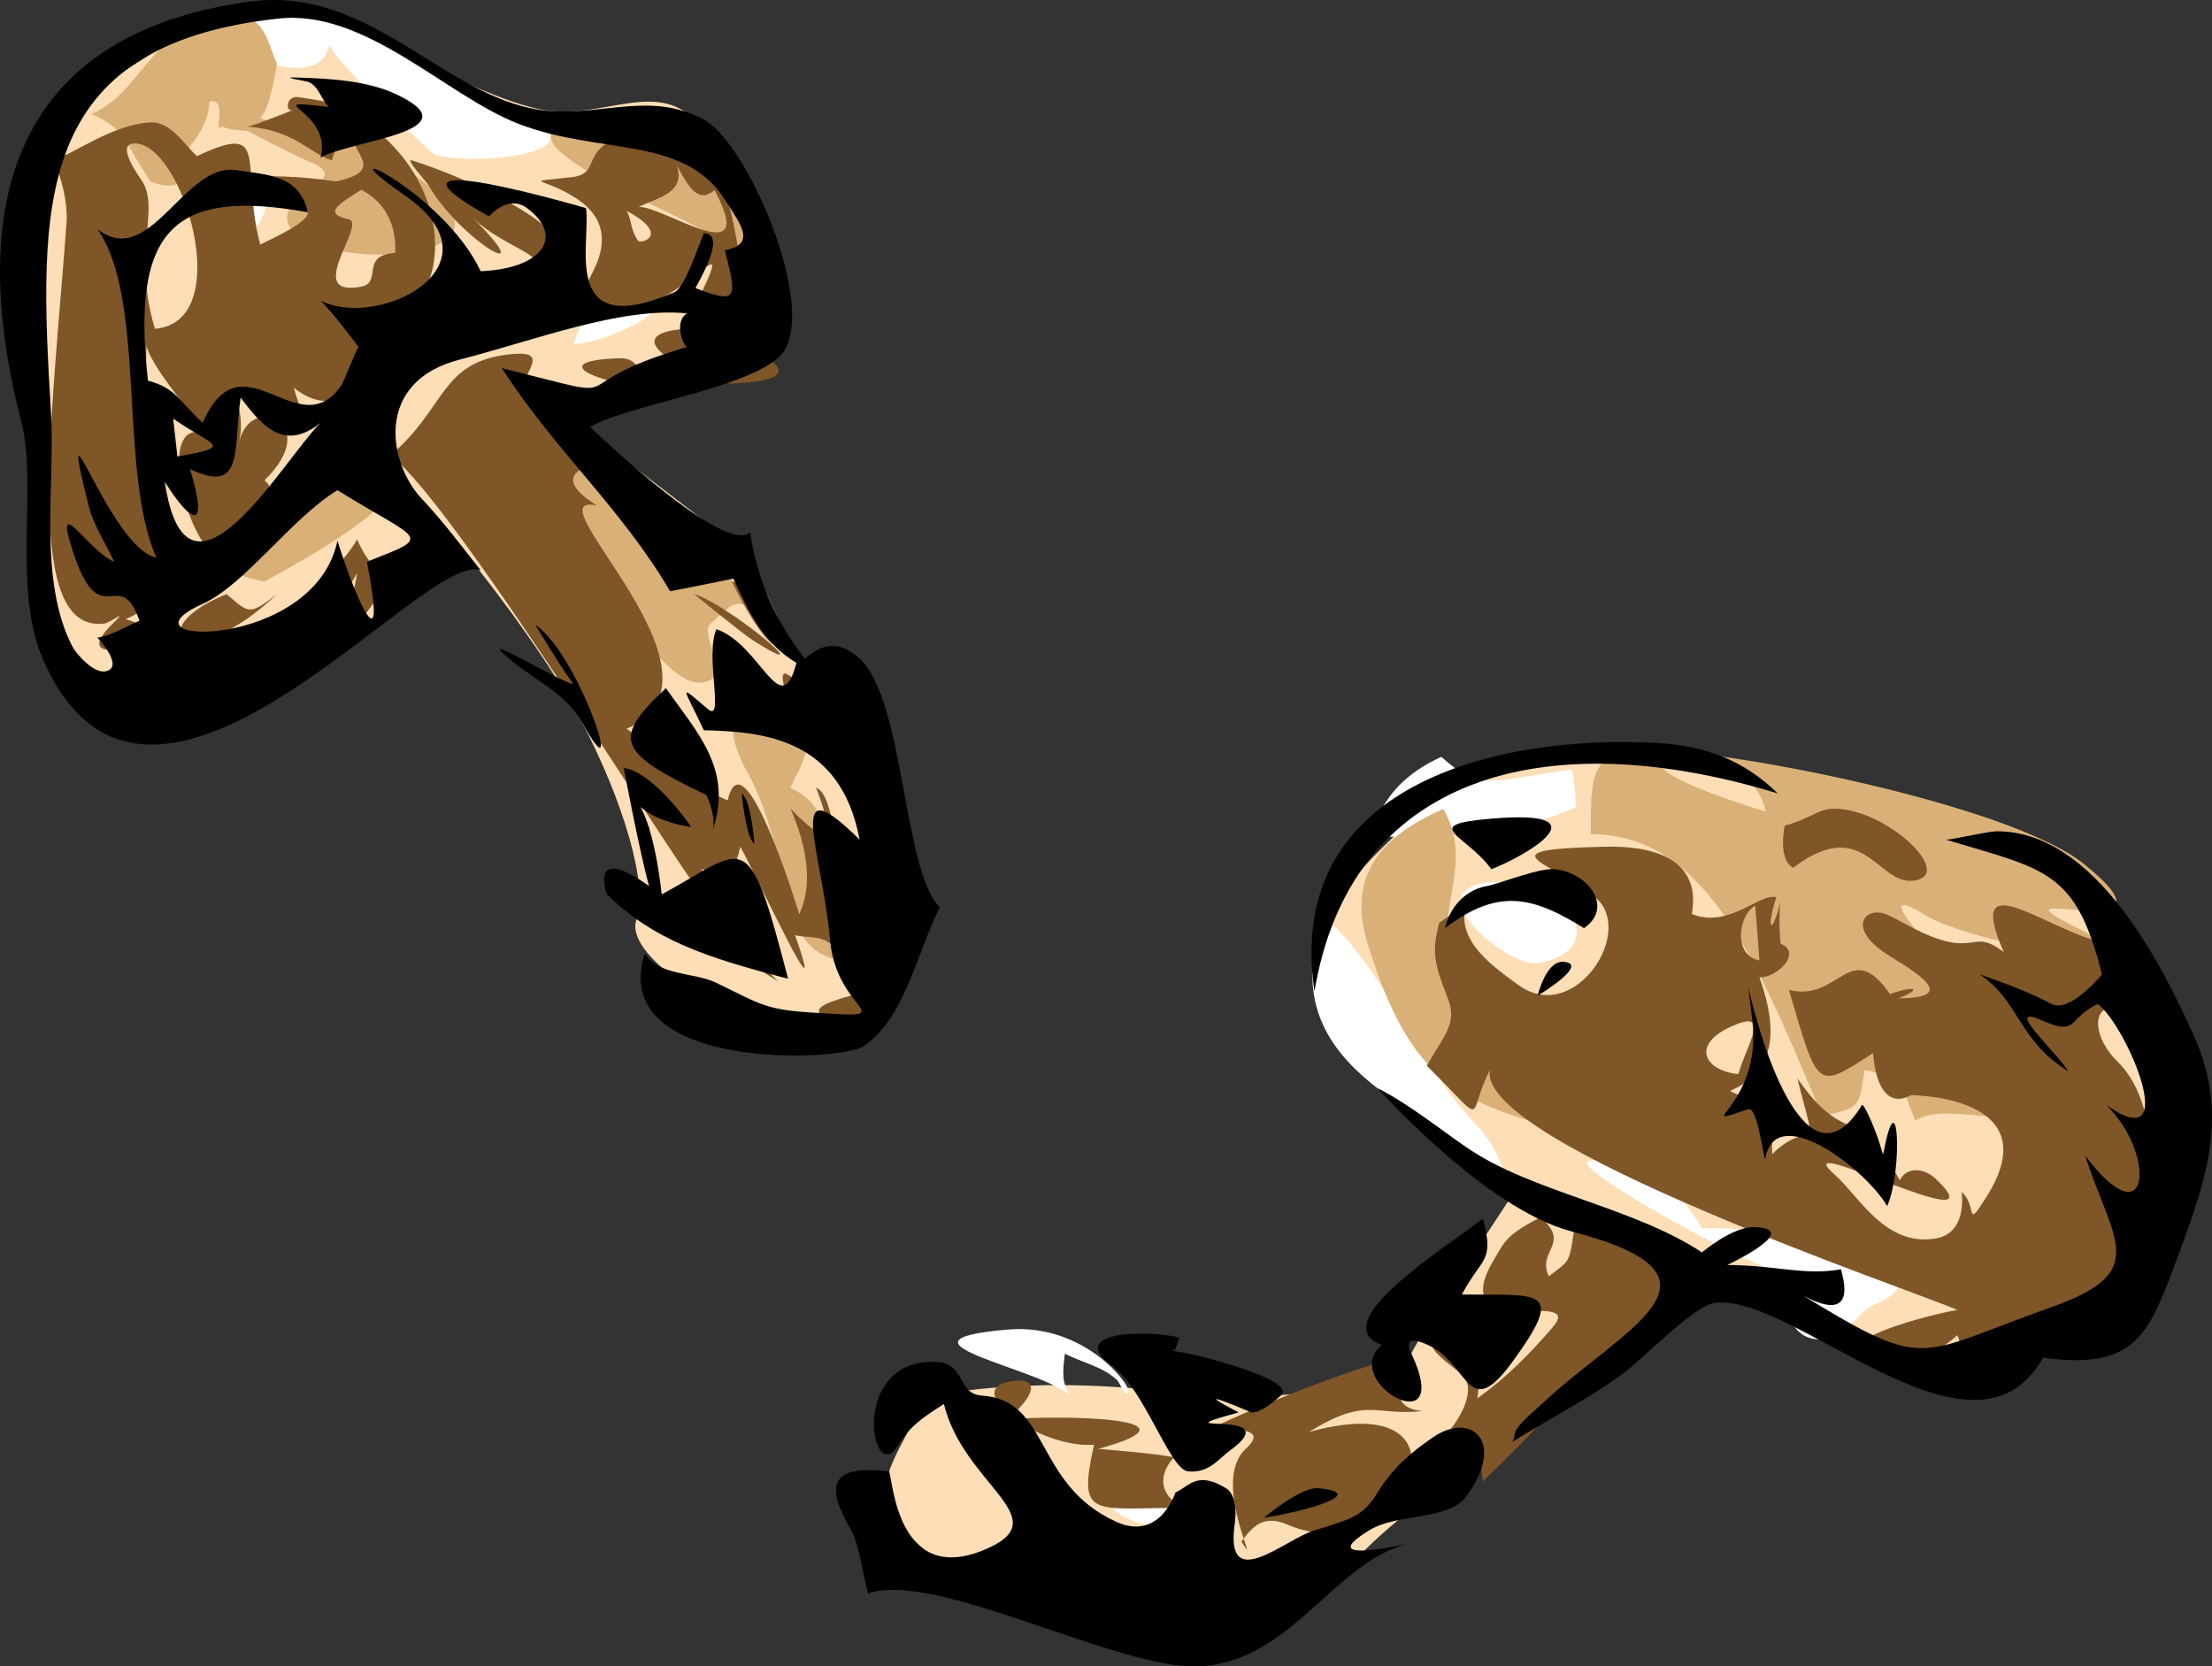 <svg xmlns="http://www.w3.org/2000/svg" width="262.627" height="197.85"><rect width="100%" height="100%" fill="#333333" stroke="none"/><path fill="#fddeb6" d="M118.896 188.535c-12-3.332-14.332-10.832-13.332-13.832s4.668-8.832 4.668-8.832 10.664-2.668 28-.668c17.332 2 28-1.668 29.332-4.5 1.332-2.832 13.332-20.832 13.332-20.832-6.664-2-15.164-8.5-20-15.336-4.832-6.832-6.664-14 2.668-23.332s18-15.332 41.332-10c23.336 5.332 33.168 3.168 39.336 12 6.164 8.832 15.332 22 13.332 36s-8 18.668-15 22c-7 3.332-34.332-7.332-34.332-7.332s-4.668-2-6.668 0-31.332 22-39.332 30-16 14.664-43.336 4.664m-26.664-67.332c-7.336-.668-18.168-8-16.668-12s-1.668-14.332-6.5-23.5-14.168-20.5-14.168-20.5c-13.332 10-22 19.332-32.664 18.668-10.668-.668-15.336-2.668-16-12-.668-9.336-1.336-20-2.668-26.668-1.332-6.668-4-26.668 8-34.668s18-11.332 24.668-9.332c6.664 2 22 11.332 29.332 12 7.332.668 14-4.668 18.668 3.332 4.664 8 14.664 20 6 23.336-8.668 3.332-24 8.664-24 8.664l22.664 17.336 8.668 18.664 5.332 4.668s3 22.832.5 28.332-.5 5-11.164 3.668"/><path fill="#fff" d="M32.13.863c8.188-.578 17.297 6.39 23.5 9.5 2.579 1.281 5.563 2.563 8 4 6.532 3.828-6.843 5.375-12 4-.437-.125-11.703-10.91-12.5-13-1.046 3.781-5.28 2.89-9.5 1.5 0 0-1.843.36-2.5-2-.203-.703-.03-2.594 0-2.5 1.266-.265 3.516-1.41 5-1.5m-5 20c6.594-1.719 4.938 5 2.5 7-.718-.578-6.187-6.047-2.5-7m48.5 14.5c7.094-.078-2.921 5.313-7.5 5.5.907-3.125 2.407-5.453 7.5-5.5m95.5 54.5c4.688 4.188 5.438 2.86 15.5 1.5.344 1.34.5 4.5.5 4.5-1.796.578-4.046 2.11-7.5 1.5-4.609-.828-18.75 5.235-16-.5 1.563-3.297 4.094-5.453 7.5-7m5 15c9.141-1.61 15.985 7.75 6.5 9.5-3.34.61-14.109-8.172-6.5-9.5m-19 4c6.66 5.328 11.563 17.64 17.5 24 2.375 2.531 3 3.594 4 6.5-9.703-7.984-27.828-12.61-21.5-30.5m31.5 29c7.047-1.812 11.172 4.438 13.5 8 6.875-.547 31.641 4.203 20.5 9-2 .844-3.453 3.656-5 4-7.09 1.5-4.964-7.36-7-8-4.656-1.469-24.484-12.375-22-13m-69 20c10.141-.89 15.985 8.453 14 7.5-.359-.172-.714-1.234-1-1.5-1.671-1.594-4.09-2.054-6.203-3.133-.28 2.375-.375 3.446.703 5.133-2.671-3.281-23.265-6.64-7.5-8m14.5 19c2.922-.5 6.172 3.047 3.5 4-2.78.969-9.265-3.047-3.5-4"/><path fill="#d9b178" d="M28.873 2.047c2.578.11 3.203 3.812 4 5.5 0 0-.703 5.297-2 6.5 5.672 1.656 11.234 2.86 16.5 5.5 1.547.765 4.328 3.094 5.5 4.5 8.203 9.828-30.72 7.187-15-2.5 1.968-1.235-.875-2.25-1.5-2.5-1.657-.688-7-3.5-7-3.5-.36-.078-1.813-.016-3-.5-1.188.922.812-3.375-1.5-3-.172 4.015-3.735 6.328-2.5 6 .64 5.922-4.5 3.5-4.5 3.5-3.36-4.969-2.813-6.125-7-8 6.687-2.938 7.234-11.985 18-11.5m39 12.5c16.25-3.625 24.578 15.125 20 15.5 2.578 2.5-4.86 5.187-3-1.5.453-1.64-27.844-11.594-17-14m-1 40c2.797-.297 25 18.5 25 18.5-5.407-1.922-4.047-1.953-7.5 1-1.516 1.281 2.89 6.5-1 7-4.953.625-13.657-14.844-16-21-.328-.875-1.532-5.406-.5-5.5m-24.5 2c13.312-.203-11 12.5-11 12.5-6.188-1.156-2.828-2.485-.5-5.5 2.015-2.64 7.328-6.953 11.5-7m45 30c12.968-2.14 7.156 4.812 6.5 7 8.703 4.078.879 15.906 6.004 20.5-8.207-1.219-5.395-12.438-11.504-23-.438-.766-1.953-4.36-1-4.5m84.004 9.5c4.714 8.328-4.286 14.89 4.5 22.5 1.652-1.203.25 4.422.5 3.5 8.543 10.515 17.652 11.89 29.5 17.5 3.355 1.578 2.355.125 3.5 4-7.75 1.922-6.707-3.485-12-5.5-19.52-7.438-28.207-3.797-35-26-2.582-8.406 1.98-12.938 9-16m23-7c8.714-.516 43.98 6.281 53 13.5 13.293 10.64-12.676 1.672-1 7.5 12.433 6.203-11.957 2.25-18-1.5-6.489-4.031.808 4.156 3 6 13.777 11.578-7.27 4-8 4 2.23 4.172 6.449 6.078 10 9 10.714 8.844-1.536 2.625-6 5.5-1.375-3.594-1.473-5.14-6-6-.723 4.765-.598 4.375-5 5.5-7.301-17.25-13.457-33.5-27.5-33.5 0-6.125-.223-9.672 5.5-10zm15.253 7.316c-.562-3.484-5.09-7.797-11.5-6-4.03 1.125 9.579 5.438 11.5 6"/><path fill="#7f5627" d="M35.396 11.535c5.969.844 6.172.984 4 7.5-2.719-.86-4.39-3.562-10-4 1.125-.234 5.86-2.172 5.5-2-1.078.469-.984-1.719.5-1.5m13.5 7.5c8.078 2.578 17.781 7.828 17 10-1.594 4.344-1.453 3.5-7 3.5 9.828-1.531 1.559-2.383-2.832-6.73 8.582 8.5-1.332 2.832-5.168-3.77-.242-.422-2.89-3.297-2-3"/><path fill="#7f5627" d="M17.896 14.535c2.422-.125 4.11 2.813 5.5 4 8.922-4.203 5 .984 7.5 10.5 10.484-4.937 4-4.203 0-8 3.234-.375 9 .5 9 .5 7.594-1.578-1.172-4.578 3.5-7 13.703 9.516 8.719 28.578-3 22 6.328 5.14 1.094 14.86-5.5 9.5.375 1.766 2.11 5.11 1 5-2.437-.266-3.953-3.234-8-4.5.625 2.36.973 3.707.5 6 1.25-6.062 10.094-2.39 3 4.5 3.063 2.188-5.297 8.453-6 9-4.187-4.11-6.312-16.625-1-14.5.781.313-6.422-7.61-7-10.5-.172 4.36-.078 25.031 2 26-5.703-2.016-7.516-6.016-4 1.5 1.234 2.656 4.078 2.922-.5 5 8.11 1.938-8.062 6.813-1.5.5 2-1.953-.266-.094-1 0-9.672 1.219-6.297-23.5-4.5-47.5.266-3.578-1.5-7.5-1.5-7.5 2.625-.953 7.156-4.312 11.5-4.5zm-2 2.5c-2.203.094.656 3.969 1 4.5 2.11 3.375-1.234 8.516 1.5 17.5 9.797-.781 3.266-22.281-2.5-22zm27 5.5c-2.375 1.516-4.797 2.813-1.5 3.5 2.266.469-5.531 9.344 1.5 8 2.547-.5-.187-3.734 4-4 0 0 .703-5.062-4-7.5m33.5-7c10.969-2.031 10.75 14.406 12.5 21-2.656-.781-3.625-1.125-5.5-2 4.703-10-5.797 7.75-14 0-.578-.547 5.578-6.734-1-11-3.906-2.547-6.672-1.797-.5-2.5 4.047-.484.078-3.953 8.5-5.5zm3.938 4.043c1.125 3.328-2.125 3.813-4.5 5 2.796-.219 14.406 8.094 9-2-1.735 1.438-2.797.266-4.5-3zm-4.602 8.977c.332.5 4.008-.66-1.336-3.52.625 1.047.395 2.106 1.336 3.52m5.664 10.48c1.531-.125 20.078 5.906 5.5 6.5-2.39.094-15.453-5.719-5.5-6.5m-20.5 3c4.938-.437.344 2.86 1.5 4.5.844 1.188 2.328 3.11 3.5 4 2.281 1.703 4.016 2.61 6 4.5-3.344.266-6.187 1.797-1 5-8.469-1.937 17.563 20.313 3.5 26.5 8.172 5.547 8.828 7.203 12 8.5 1.672-7.297 7.016 8.672 8.5 13.5 2.578-5.484-1.156-12.5-1-12.5 0 0 6.984 7.766 3-2.5 3.078 1.047 2.797 17.422 3.5 22.5-1.078-5.734-3.687-4.406-6-5 4.203 11.906-4.562-7.062-6.5-10.5-1 4.453-2.219 3.484-5 2.5 1.422.125-.484 3.25 1.5 4.5-1.516-.406-29.578-46.75-38-53.5 6.672-5.656 5.844-11.266 14.5-12m12.5.5c2.906-.125 2.547 2.453 3 3.5-6.61-.984-10.906-3.187-3-3.5"/><path fill="#7f5627" d="m38.396 49.535 1 1c-6.36 9.734-3.297 6.64-1-1m4 14.5c2.469 5.672 5.25 3.469.5 9.5-3.61 4.563-1.062-1.469-.5-5.5-3.14 5.797-3.547 2.797-6 5-7.625 6.781 4.86-6.531 6-9m44.5 5c4.11 1.297 5 7.5 5 7.5-1.969-1.094-5-7.5-5-7.5m-60 1.5c2.656 2.281 2.672 2.594 6 0-10.453 9.922-16.5 4.266-6 0"/><path fill="#7f5627" d="M82.396 70.535c4.125 1.219 15.828 11.063 7 5.5-1.094-.687-7-5.5-7-5.5m11 9.5c2.156 1.047 1.625 2.984.5 4 0 0-1.781-4.625-.5-4m124 16c6.078-.375 14.77 7.61 10 8.5-4.469.813-5.953-7.969-14.5-1.5-1.875-1.016-1-5-1-5 2.719-.703 3.953-1.922 5.5-2m-140.5 2c.672.328-.5 3.5-.5 3.5.031-.61-.281-3.89.5-3.5m8 13.5c5.063.078 3.766 1.531 7.5 5-1.344-.86-8.14-5.016-7.5-5m18.5 6s.02 3.234-2.5 5.5c-5.266-3.312-5.219-3.344 2.5-5.5"/><path fill="#7f5627" d="M208.896 116.035c1.61 4.61 2.906 10.75-3.5 13.5 5.094 2.656 5-2.687 5 7.5 4.984-4.828 5.594 1.406 3-9 5.895 8.469 6.996 2.68 12.168 12.102.688-1.47 2.691-1.68 4.332-.102 8.11 7.813-18.594-6.281-12-.5 2.844 2.5 5.938 8.578 12 7.5 3.77-.687 3-5.5 3-5.5 1.938 1.64.344 4.719 3 .5 7.5-11.984-9-12-9-12-4.23 2.25-4.5-5-4.5-5-6.75 4.344-6.48 4.516-10-7.5 6.02 1.516 7.234-6.344 12 .5 2.813-1.016 4.063-.703 1 .5 6.625-.047 3.188-2.437-1-5-5.297-3.234-3.016-5.953-.5-5 0 0 .797.328 2 1 8.969 5 7.77.281 12 3.5-4.953-11.312 5.86-1.937 12.5-1-2 1.64.031 6.016.5 7.5-2.766.234-2.125 3.953.5 6.5 6.797 6.625 3.938 23.938-1.5 28.5-3.906 3.25-9.578 2.14-13 7-3.766-.594-3.422.016-4.5-3-2.64 2.438-6.719 3.984-11 2-3.156-1.469 7.172-4.344 11-5-5.355-2.344-57.172-19.844-55.5-28.5-2.937 5.703.02 6.922-7.5-.5 2.156-3.703 3.645-5.094 2.5-8-1.625-4.125-1.953-5.531-1-9 0 0 2.875-1.766 3.5-3-1.953 4.438 1.719 7.469 6 10.5 6.547 4.64 13.86-6.437 9-10.5-5.105-4.25-13.562-5.64 1-6 13.172-.344 10.27 7.906 10.5 8 4.36 1.766 8.063-2.562 10-2-1.328 4.188-.422 4.422.5.5-.281 1.781 0 5 0 5 2.75 1.191-.687 4.188-2.5 4zm-.5-8.5c-2.016 1.094-2.656 5.938.5 6.5zm-2 14c-5.828 2.172-4.281 5.563 0 6 .75-2.906 3.734-7.422 0-6m-23.5 23c3.703 3.203-.469 3.906 1 7 2.5-1.937 2.395-1.469 3-5.5 12.172 2.313 14.895 5.531 7.5 12-7.078 6.172-12.89 12.64-18.5 18 .578-.11-.875-4.828-1-5.5.828-.328-2.656.078-4.5 1 2.922-2.36 5.234-6.797 3-8.5-5.64-4.297-3.375-3.406 1.5-6 0 0 1.031 6.39.5 9 3.453-2.453 6.297-5.344 9-8.5 3.922-4.625-13.047 2.078-7-8 1.281-2.156 1.375-2.86 5.5-5m-20 17.5c6.328-2.031-.031 5.063 6 5.5-5.766.64-6.516-1.812-13.5 2.5 21.219-5.906 11.094 16.906-2.5 11-2.969-1.297-4.266.344-5.5 2 2.625 4.25-3.766-7.078.5-11 2.906-2.687-1.672-2.172-4-2.5 6.469-3.016 13.563-5.766 19-7.5m-43 2c4.719-.844 1.77 3.063-.5 4.5 7.188-.578 24.27-.156 11 3.5 0 0 6.922.531 9 1 0 0-3.48 3.36 1 6-10.719 0-12.48 1.375-10.5-7.5-6.5.5-15.812-6.484-10-7.5"/><path fill="#7f5627" d="M162.396 171.535c-4.375 1.125-6.562 2-2 4 .313-.406 3-4.266 2-4m-39 10c1.906-.125 4.375 1.406 5.5 2 4.547 2.39-8.625.688-11.5 1-1.719.172.797-.656 2.5-1.5-.203.078 2.156-1.422 3.5-1.5m.5 5c2.813-.016 7.469 5.203 8.5 6-.469-.25-13.266-5.984-8.5-6"/><path d="M35.064 9.203c4.453.11 8.688.438 12 2 9.39 4.422-5.36 5.422-9 7.5 1.5-5.734-7.906-7 1-6-.984-.875-1.11-2.422-2.5-3-.187-.078-3.437-.562-1.5-.5"/><path d="M29.564.203c14.86-2.062 23.672 12.25 36 13 6.484.375 11.89-2.281 18 1 5.203 2.781 13.313 21.797 9.5 27.5-2.86 4.25-18.547 6.297-23 9 4.922 4.688 16.5 14.89 19 12.5.89 6.063 3.36 11 6.5 15 1.953-1.687 3.969-2.328 6.5 0 5.344 4.922 5.14 25.219 9.5 29.5-3.031 6.406-4.219 13.172-9 16.5-2.812 1.938-30.516 2.984-26-11 1.64 2.688 5.828 2.203 8.5 3.5 4.969 2.39 5.688 3.156 11 3.5 11.875.75 3.281.297 2.5-8.5-.984-10.89-5.594-21 3.5-12-2.25-12.031-11.406-12.828-18.5-13-2.406-5.172-3.234-5.656.5-2.5 2 1.688-.406-6.328 1-9.5 5.328 1.875 7.61 11.203 9.5 4-4-2.375-5.687-6.14-7.5-10-3.14.64-4.125.844-7.5 1.5-5.875-9.969-13.375-16.344-20-26.5 17.156 4.266 5.531 2.328 22-2.5-.64-.453-1.469-3.094 0-4-7.969-.766-18.094 3.219-27 5.5-10.094 2.578-8.531 12.219-4.5 16.5 2.5 2.656 4.688 5.578 7 8.5-6.766-2.578-39.484 39.422-52 10.5-3.594-8.297-.61-20.687-2.5-28-7.203-27.797.453-46.36 27-50Zm3.5 2c-29.219 3.172-28.5 22.016-27 47 .484 8.297-1.547 19.61 2.5 27.5.438.875 2.531 3.328 4 3 2.281-.531-1-4-1-4 1.563-.187 3.453-1.36 5-2-2.422-6.89-4.687 1.969-8-8.5-2.187-6.89 1.953.281 5 1.5-.89-1.906-2.5-4.469-3-6.5-4.047-16.125 2.422 4.922 8 6-4.531-10.156-1.125-30.687-7-39 6.234 4.89 10.313-7.969 16.5-7 3.828.578 7.453.578 8.5 5-15.828-2.844-21.031 1.875-19 20 3.313.844 3.75 2.484 6.5 5 4.688-10.75 11.36 3.031 16.5-4.5.203-.312 1.906-4.562 2-4.5 0 0-2.969-4.031-4.5-5.5 7.063 3.484 21.938-4.25 10-12.5-10.812-7.484 4.563-.547 9 9 7.422-.297 9.984-4.187 5.5-7.5-2.266-1.687-4.5 1-4.5 1-16.125-9.062 11.5-1 11.5-1 .672 4.031-3.219 15.906 10.5 10 1.188-.516 2.578-4.75 3.5-7 2.89 0-.812 6.078-1 6.5 5.016 1.922 4.969 1.328 3.5-4.5 3.781-.703 1.875-3.047 0-6-4.906-7.672-14.781-5.25-24.5-9-8.578-3.312-18.156-13.64-28.5-12.5zm-4.5 45c-.875 6.375.39 11.5-6 8.5 2.281 7.547.14 6.5-3 1.5 2.61 17.625 14.094-2.672 18.5-7-4.312 3.438-6.906.438-9.5-3zm-8 2.5s.484 4.453.5 4.5c6.953-1.25 4.219-1.172-.5-4.5zm19.5 8.5c-5.469 3.328-10.969 11.219-16 13.5-11.062 4.969 13.266 5.672 16-7.5 2.375 7.594 5.938 15.078 3.5 2.5 8.016-3.172 6.547-2.266-3.5-8.5"/><path d="M63.564 74.203c5.266 3.531 11.11 21.688 5.5 11.5-1.75-3.172-5.25-4.812-8-7-5.969-4.734 5.422 2.36 7 2.5-1.172-1.5-4.5-7-4.5-7m15.5 7.5c3.625 5.219 8.094 9.64 5.5 17 .578-1.766-.71-4.316-.71-4.316-10.563-5.047-11.259-6.621-4.79-12.684m117.5 6.5c6.11.313 10.672 2.234 14.5 6-27.844-8.484-50.719-2.031-55 23.5-3.656-24.578 21.672-30.484 40.5-29.5"/><path d="M74.064 91.203c2.375.203 5.844 3.844 8 7-9.562-1.516-5.219-7.375-3.5 8 10.078-5.484 10.188-8.594 15 10-9.969-2.578-15.953-4.625-21.5-10 0 0-2.312-6.172 5-1-1.156-4.14-3-14-3-14m14 3c1.156.875 1.5 6 1.5 6-1.047-.812-1.5-6-1.5-6m89 3c13.922-1.187 3.781 4.578 0 6-2.969-4.125-8.734-5.266 0-6m60 1.5c11.75-.047 19.766 16.078 23.5 24.5 3.984 8.984 1.578 16.438-2 26-3.39 8.969-4.672 13.531-16 12-8.281 14.719-29.61-7.766-39-6.5-2.469.328-8.594 6.734-11 8.5-3.672 2.672-8.562 5.234-13 8 .297-.453.156-.969.5-1.5.594-.969 2.125-2.187 3-3 9.375-8.922 24.36-15.062 3.5-20.5-10.297-2.703-23-17-23-17 3.75 1.922 7.14 4.672 10.5 7 7.734 5.344 19.781 7.063 28 12.5 1.328-1.062 4.188-3.172 6.5-3 4.828.328-1.984 3.781-3.5 4.5 5.656 0 9.281 1.297 13.5.5 2.281 7.781-5.5 2.5-5.5 2.5 16 9.828 14.047 7.813 30.5 2 11.86-4.203 7.297-7.75 4-18 7.719 10.234 8.484-.203 2.5-6 9.14 6.453 2.484-9.36-1-12-3.547 1.672-2.312 3.844-6.5 2-5.078-2.25 1.703 3.813 3 6-6.031-3.75-5.703-8.25-10.5-11.5 2.422.844 5.547 1.938 8.5 3.5 2.203 1.156 6-3.5 6-3.5-3.11-12.469-6.766-12.437-18.5-16 .953-.047 4.984-1 6-1m-52.5 4.5c4.078.406 7.047 4.578 3.5 7-6.219-3.86-10.25-4.734-16.5 0 1.156-4.594 5-5 5-5 1.453-.281 6.25-2.187 8-2m1 11c3.281.14-2.61 3.828-3 4 0 0 .984-4.094 3-4"/><path d="M207.564 117.203c1.594 7.031 7.016 24.656 13.5 14 .188-.344 1.969 3.563 2.5 6 1.781-9.812 2.422 1.563.5 6-2.672-4.531-13.406-12.656-14.5-5.5-.375-1.437-1-6.344-2-6-7.219 2.422 1.672-.219.5-10.5l-.5-4m-31.5 27.5c1.406 5.156-.125 4.531-2.5 9 9.234.11 12.484-.906 6 8-5.344 7.313-5.047.297-10-2-3.422-1.594-2 1-2 1 5.25 11.125-8.703 3.313-3.5-1-7-2.594 7.75-11.687 12-15m-36.5 14c.813.14.172.563 0 1.5-1.281.156 1.625.5 1.5.5.047-.031 13.125 3.016 11 5-1.14 1.031-2.562 2.094-3.5 2 0 0-8.281-3.547-1.5 0-10.516 2.875 6.11-.687-1 4.5-1.375.984-2.453 2.719-5 2.5-2.203-.203-5.156-9.75-9-12.5-5.219-3.75 2.688-4.406 7.5-3.5"/><path d="M111.064 161.703c3.656.11 2.5 3.797 5.5 4 8.188.516 6.11 10.547 16 15 5.172 2.328 7-3.5 7-3.5 1.61-.687 2.531-2.625 6-.5 1.64 1 1 4.5 1 4.5-1.016 8.047 5.953 1.578 9.5.5 4.625-1.422 5.75-1.687 7.5-4.5 1.734-2.812 3.781-4.625 6.5-6.5 4.719-3.281 8.781.594 4 7-2.172 2.875-8.14 1.922-11.5 4-7.031 4.297 5 1.5 5 1.5-9.75 2.047-14.937 16.234-28 14.5-10.531-1.406-29.281-11.078-36.5-8.5-.484-1.547-1.016-5.781-2-7.5-2.766-4.781-3.14-7.89 4.5-7 .469 1.203 1.047 14.156 12 9 7.61-3.61-3.14-7.5-5.5-17-2.469 1.594-3.984 2.547-5.5 5-3.094 4.938-5.828-10.328 4.5-10"/><path d="M156.564 176.703c6.078.594-1.64 2.766-6.5 3.5.063-.031 4.375-3.719 6.5-3.5"/></svg>
